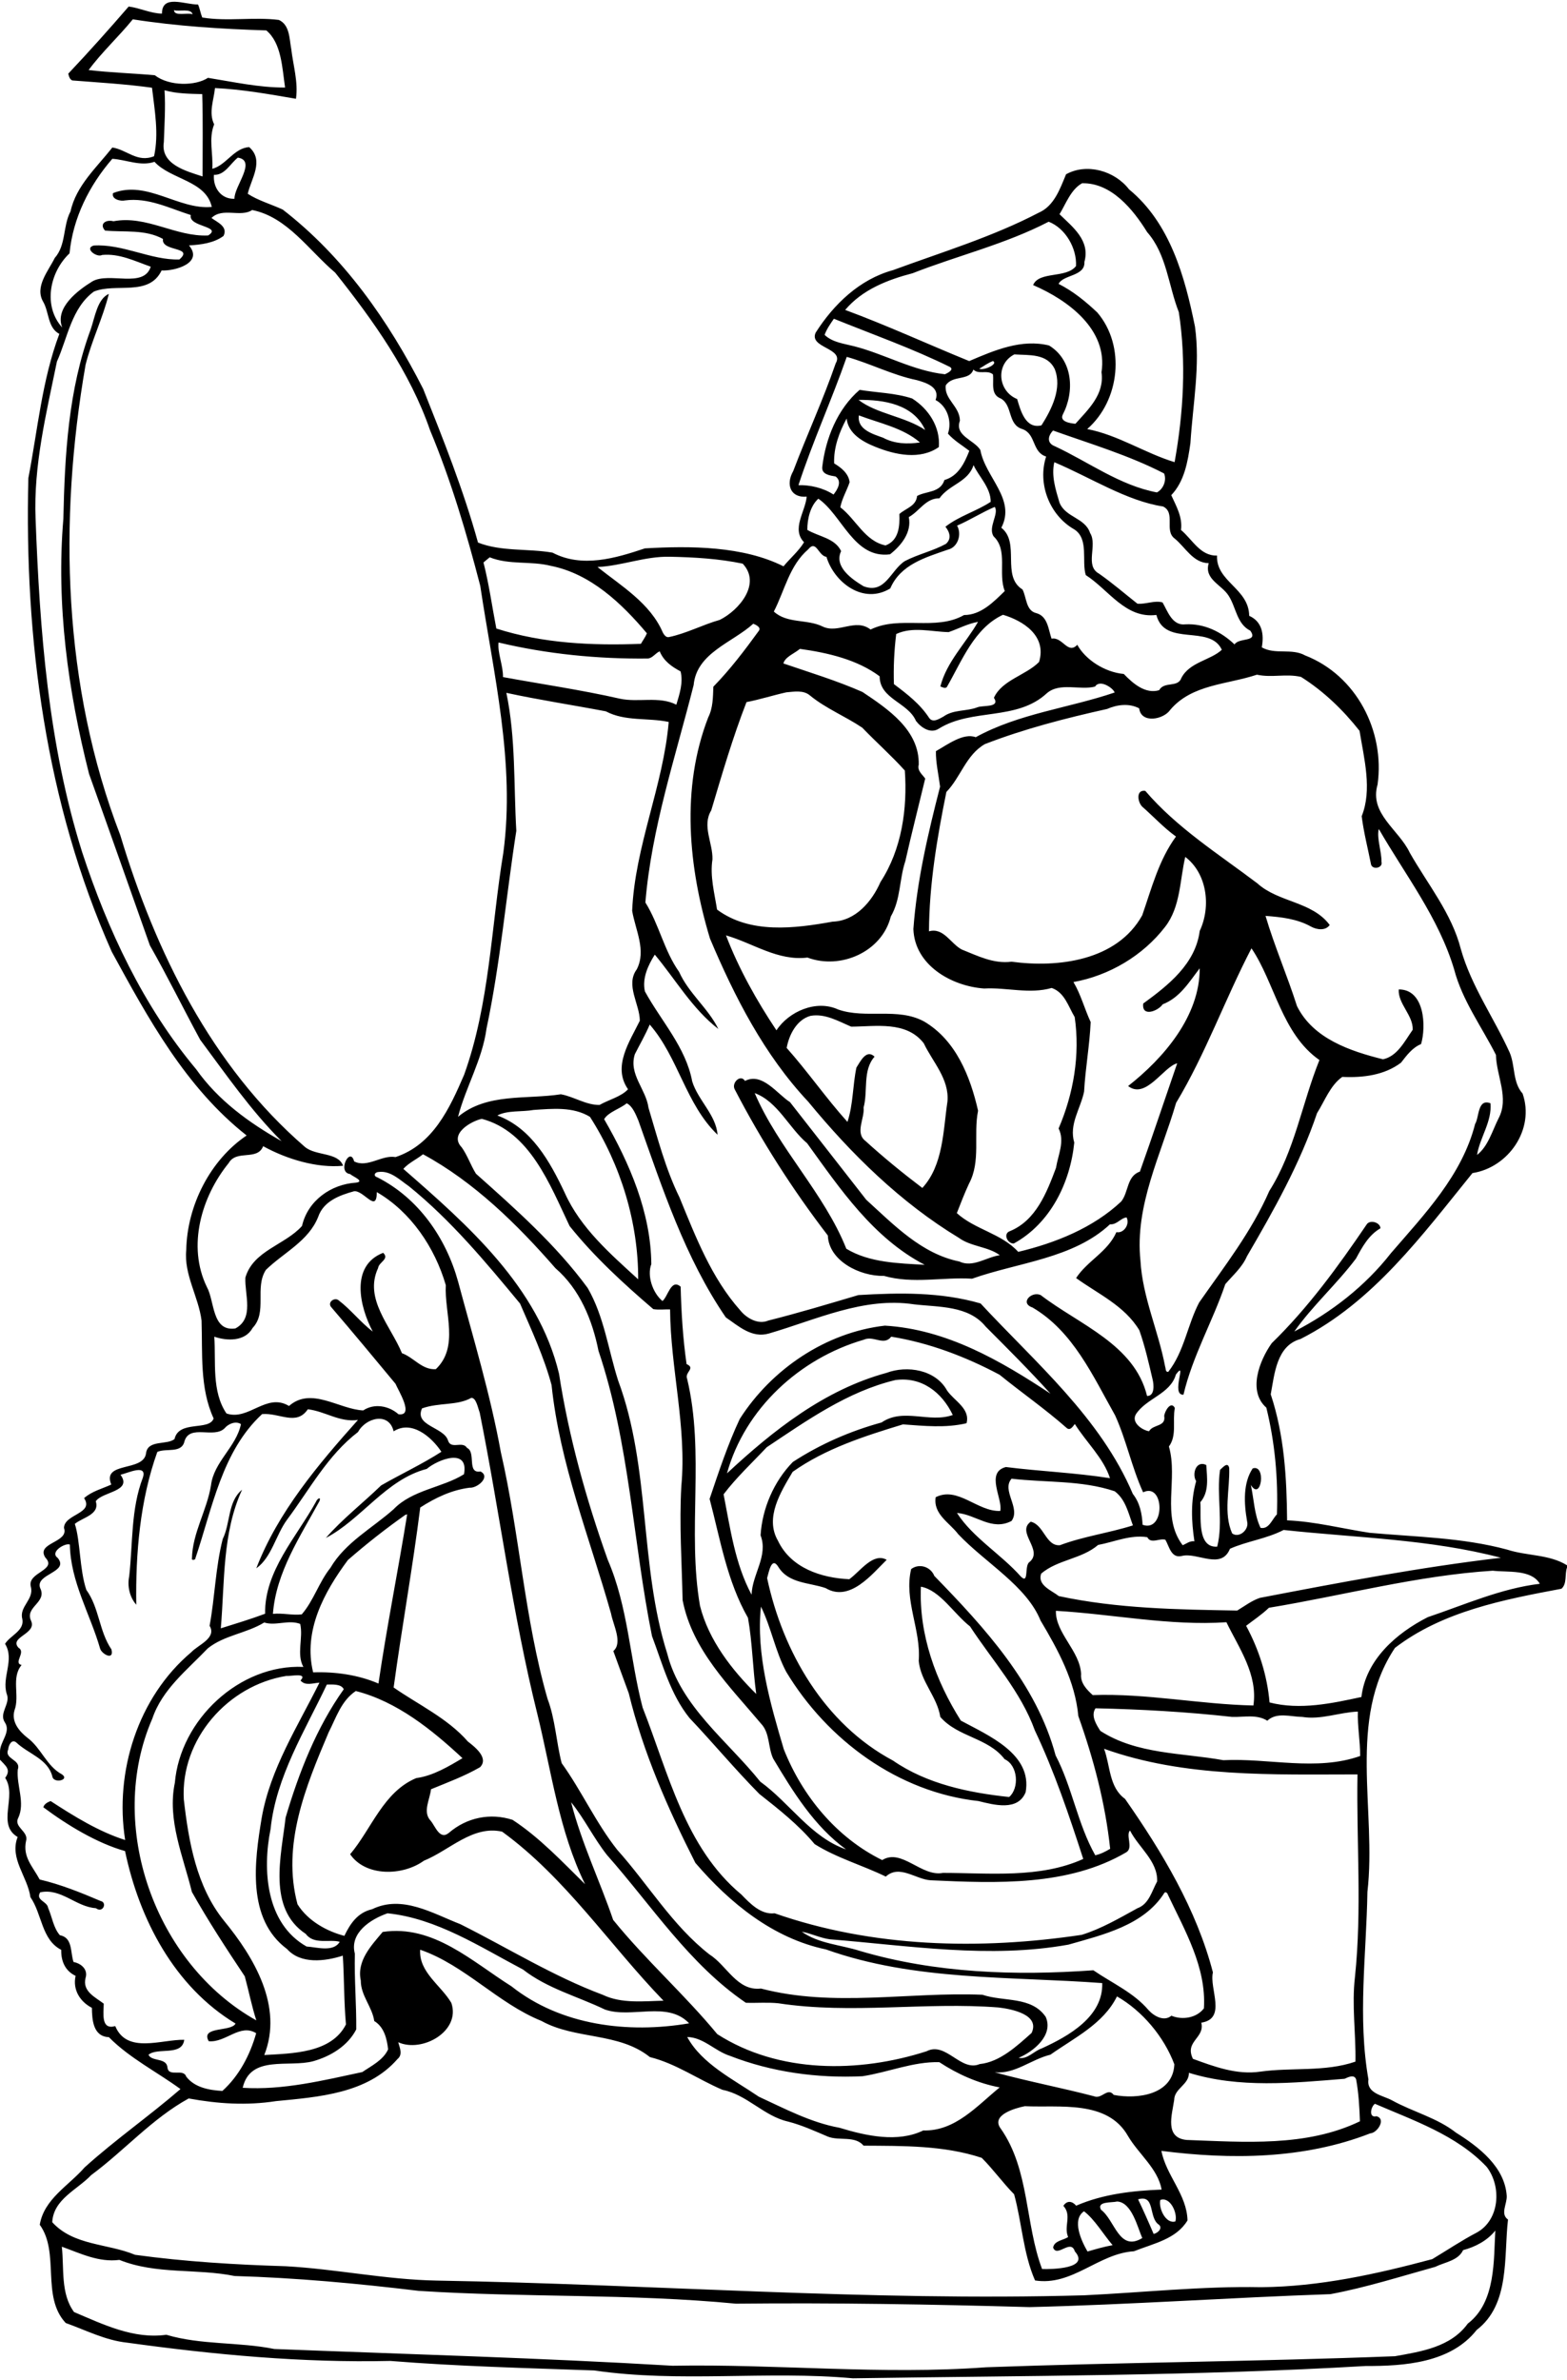 <svg xmlns="http://www.w3.org/2000/svg" height="2500" width="1235pt" viewBox="0 0 1235 1875"><path d="M127.65 10.73c-.05-15.44 17.85-7.09 28.44-7.17 1.46 3.31 1.93 6.94 3.32 10.27 19.96 3.21 40.4-.59 60.39 1.88 8.61 3.95 8.19 14.76 9.72 22.7 1.5 13.09 5.64 26.17 3.74 39.43-21.13-3.63-42.39-7.45-63.82-8.45-.96 9.52-5.16 19.41-.66 28.6-4.53 11.29-.66 23.3-1.46 35.03 10.99-2.87 17.07-16.43 29.08-17.1 12.05 10.61 1.53 24.97-1.14 36.75 7.95 5.25 18.52 8.27 27.58 12.46 47.96 37.07 83.45 87.68 110.69 141.32 15.84 39.83 31.76 79.64 43.2 121.04 18.41 7.27 39.14 4.54 58.74 7.95 23.27 12.22 49.49 4.45 72.77-3.36 36.19-2.1 77.54-1.81 109.27 14.14 5.21-6.35 11.99-12.02 16.18-18.98-10.12-10.39 1.1-24.22 2.08-35.93-12.7 1.13-16.71-9.47-10.62-20.11 10.8-28.48 23.63-56.31 33.47-84.86 7.12-12.18-21.25-12.08-15.78-24.23 14.29-22.46 34.73-42.1 60.99-49.27 38.55-14.19 78.22-26.15 114.76-45.21 12.32-5.34 16.88-19.03 21.6-30.3 16.24-9.05 38.3-2.84 49.63 11.86 32.3 26.53 44.01 68.76 51.97 108.14 4.28 30.63-1.69 61.23-3.59 91.83-2.04 14.43-4.68 30.09-15.1 40.99 3.96 8.76 8.99 17.21 7.68 27.43 8.9 7.36 15.18 20.61 28.38 20.15-.85 20.66 25.1 25.84 25.37 47.48 10.15 4.55 11.81 14.34 9.93 24.85 10.44 6.01 23.54.44 34.14 6.36 40.3 15.71 63 59.48 57.1 101.74-6.7 23 16.7 35.33 25.4 53.74 14.1 24.84 33 47.67 40.2 75.79 8.2 29.24 26.1 54.18 38.5 81.56 4.5 10.53 2.2 23.37 10.2 32.37 9.8 28.06-11.1 58.28-39.5 62.66C1121 973.04 1082.2 1026 1025 1055c-19 5.3-20.5 27.7-23.5 43.6 10.7 32.2 12.6 65.6 12.9 99.3 21.9.9 43.3 6.5 65 9.8 36.3 3.3 73.2 3.7 108.6 13.3 15.3 5 33.1 3.6 47 12.3v1.8c-1.9 5.2.2 12.8-4.4 16.7-45.4 8.5-93.7 17.8-131.2 46.6-37.8 56.6-14.3 127.9-21.7 192.3-.8 49.2-7.8 98.8.8 147.7-1.6 11.2 11.3 12.5 18.6 16.5 16.5 9.1 35.5 13.7 50.5 25.5 17.9 11.2 38.4 26.9 39.9 49.8.3 6.4-5.3 14.2 1 18.6-3.4 29.5 1.7 66.8-24.7 87-20.4 26-57 28.5-87.6 28.4-134.52 7.9-269.37 7.6-404.03 9.7-67.77-6.2-136.36 3.7-203.86-6.2-53.59-1.9-107.26-3.2-160.73-7.5-69.37 1.6-138.69-4.9-207.42-14.4-17.05-1.8-32.46-9.8-48.38-15.5-19.5-20.9-4.46-55.3-20.45-77.4 3.43-20.4 22.76-30.7 35.37-45.2 24.14-21.8 51-40.5 75.53-61.7-18.1-13.3-40.34-24.5-56.41-40.9-12.44-.5-13.26-13.6-13.4-23.1-9.41-4.9-15.28-14.3-12.84-25.2-8.2-3.9-11.53-11.5-11.32-20.5-15.64-8-15.06-28.3-24.29-41.5-2.21-16.2-16.69-30.4-10.07-47.4-16.88-10-.21-32-9.82-46.6 4.92-6.6.29-9.5-4.08-14.3v-6.2c-.16-8 8.94-15.6 3.83-23.2-4.9-7.4 4.66-14.7 1.49-22.4-4.17-13.1 6.42-27-1.34-39.5 4.02-6.6 15.38-10.3 13.62-19.5-2.73-9.9 9.43-15.4 6.69-25.5-3.05-11.5 21.21-12.8 11.42-23-7.58-11.9 18.83-11.6 14.72-23.3.08-11 23.95-11.2 15.84-23.5 6.04-5.4 14.2-7.4 21.43-10.7-7.59-18.5 25.44-9.7 27.39-24.6 1.31-11 16.7-6.3 22.46-11.3 3.45-15.1 27.37-6.1 30.82-16.2-11.06-23.9-8.66-51.3-9.52-77.1-2.37-18.8-13.99-36.2-12.06-55.61.64-35.08 18.94-70.96 47.59-90.24-48.02-37.81-77.47-91.97-106.29-144.73C36.1 633.17 19.14 503.69 22.35 376.68c7.35-38 10.74-77.19 24.42-113.6-9.24-4.82-8.02-17.14-12.68-25.2-7.04-11.91 4.08-24.42 9.06-34.63 9.09-10.27 6.26-25.05 12.45-36.72 4.35-20.18 20.67-34.7 32.94-50.3 11.44 1.68 19.6 12.2 32.88 6.86 3.89-17.7.45-36.26-1.63-53.98-20.82-2.88-41.84-4.08-62.78-5.72-2.08-.8-2.74-3.38-3.2-5.37 16.28-17.22 32.11-34.94 47.6-52.87 8.91 1.11 17.18 5.42 26.24 5.58m9.47-2.71c.15 5.19 11.18 1.64 14.71 3.26-1.34-4.93-10.45-2.01-14.71-3.26m-32.46 7.21C93.53 28.94 80.35 40.96 69.85 55.19c17.26 2.05 34.79 2.54 52.14 4.1 11.6 8.92 32.42 8.38 41.9 2.04 20.11 3.23 40.33 7.74 60.79 7.64-2.32-15.57-2.78-34.97-14.79-45.01-35.23-1.1-70.45-3.29-105.23-8.73m25.03 55.9c.84 13.6-.11 27.19-.56 40.78-2.79 17.72 17.73 22.91 30.52 27.12-.02-21.61.38-43.32-.27-64.87-9.96-.28-20.03-.29-29.69-3.03m57.78 53.07c-5.94 4.61-10.32 13.97-18.85 13.54-.9 10.14 5.67 19.3 16.17 18.88-.39-9.65 17.82-30.05 2.68-32.42m-98.96.93c-18.19 20.95-31.06 46.71-33.71 74.48-15.8 14.92-21.02 41.61-5.77 58.45-6.08-15.5 12.26-29.23 23.7-36.32 13.28-7.72 40.54 5.76 46.07-11.6-12.41-4.36-24.77-10.59-38.33-9.25-4.07 2.34-14.32-5.14-6.69-7.41 22.87-1.5 45.46 11.7 67.59 10.96 12.01-10.37-14.51-5.87-12.93-16.18-14.01-7.71-30.37-5.14-45.66-6.58-4.81-5.33.77-8.91 6.65-7.34 26.03-4.96 49.08 12.45 74.65 11.18 11.57-7.42-15.95-6.59-13.7-16.08-16.93-5.37-33.56-13.98-51.9-11.51-3.33.81-10.87-.89-9.39-5.77 26.72-10.52 51.79 13.42 77.82 10.88-4.64-20.84-32.47-21.58-45.14-35.54-11.11 3.79-22.16-1.69-33.26-2.37m764.3 19.26c-8.85 4.91-12.75 16.18-17.77 24.4 10.51 10.19 24.32 20.73 19.61 37.58.7 11.46-16.83 9.95-20.34 17.31 11.36 5.72 21.28 13.82 30.5 22.52 22.44 26.27 17.88 69.35-7.95 91.86 24.44 4.69 45.47 18.98 68.88 26.08 6.98-38.84 9.35-79.01 3.32-118.2-8.27-21.02-9.48-45.48-24.95-63.05-11.04-17.89-28.29-39.04-51.3-38.5m-654.08 21.09c-9.14 6.09-23.33-2.34-32.06 6.28 4.47 3.31 13.21 6.76 9.49 14.16-7.79 5.72-17.81 6.85-27.22 7.46 11.55 13.72-10.87 20.29-21.57 19.71-9.99 20.85-36.17 9.6-53.4 16.65-17.63 12.98-20.61 36.26-29.11 55.14-8.37 40.79-18.54 81.96-16.82 123.91 3.3 88.43 10.02 177.67 36.67 262.54 20.15 61.37 48.13 121.31 89.86 171.1 17.32 24.53 41.54 42.1 67.34 56.69-24.2-24.17-43.76-52.53-64.14-79.89-13.39-24.7-25.76-49.94-39.65-74.37-15.94-45.02-31.82-90.12-47.93-135.08-16.62-65.49-25.94-133.45-20.26-200.95 1.11-50.3 3.92-101.79 21.57-149.33 3.34-9.76 5.25-23.96 14.27-27.93-4.62 18.78-13.6 36.85-18.34 55.9-21.41 123.14-17.87 253.24 27.4 370.68 27.61 91.75 71.89 181.95 145.48 245.53 8.69 7.27 26.22 3.99 30.09 14.85-20.44 1.95-44.11-5.04-63-15.43-4.61 11.79-20.96 2.44-27.14 13.26-21.52 26.49-32.87 65.48-17.23 97.64 6.23 11.1 3.8 35.4 22.48 32.7 15.05-8 7.18-26.8 7.88-40.1 6.24-21.37 31.29-25.62 44.64-40.67 4.47-19.77 22.69-32.89 42.65-34.11 7.27-1.04-3.01-5-4.71-6.76-10.6-1.29-.04-22.29 3.13-9.98 10.5 5.38 21.77-5.31 32.66-3.41 29.5-9.82 42.64-38.38 54.04-64.87 20.19-56.19 21.26-116.57 30.91-175.05 9.45-70.69-7.78-140.66-18.22-210.21-10.78-41.58-22.97-82.82-39.53-122.51-15.86-45.94-44.73-86.4-74.79-124.21-20.72-17.48-37.76-43.88-65.44-49.34m627.75 9.21c-34.03 17.68-71.6 26.64-107.21 40.59-19.74 5.14-39.67 12.92-53.17 28.92 32.86 12.11 65.33 27.1 97.77 40.3 19.88-8.51 41.21-17.65 62.93-12.28 18.82 11.5 20.29 36.31 10.76 54.53-2.58 5.59 6.14 6.82 10.02 7.14 10.42-11.61 22.98-23.27 20.54-40.58 5.28-33.61-26.39-56.86-53.9-68.69 4.66-11.18 26.18-5.05 33.81-14.99.75-13.97-8.31-29.82-21.55-34.94m-169.27 76.45c-2.77 4.01-5.66 8.11-7.32 12.72 6.26 5.96 15.27 6.88 23.28 8.96 24.22 6.21 46.48 19.35 71.6 22.06 1.99-.93 7.25-3.43 4.03-5.68-29.66-14.64-61.04-25.71-91.59-38.06m142.22 28.1c-14.92 7.65-13.14 28.87 2.23 35.19 2.62 8.96 6.61 23.88 19.17 20.7 8.1-12.78 16.37-29.34 10.45-44.3-6.05-12.49-20.25-10.81-31.85-11.59m-132.07 1.94c-11.72 33.6-26.93 66.93-38.07 101.09 8.97-.23 19.24 1.96 27.64 7.39 3.13-3.96 6.99-10.38 1.61-14.24-4.28-.73-11.1-1.56-10.5-7.45 2.62-22.51 11.95-45.71 29.45-60.79 13.8 2.27 28.01 2.39 41.41 6.8 12.93 8.16 22.32 22.44 21.02 38.28-14.81 10.34-34.32 6.15-50-.18-10.11-4.04-21.39-10.44-22.65-22.3-5.89 10.75-10.34 22.98-9.85 35.32 5.61 3.4 11.29 7.86 12.21 14.8-2.23 6.65-6.02 12.89-7.35 19.78 12.4 9.56 19.3 26.69 35.66 30.07 10.51-3.93 11.26-15.22 10.87-24.72 5-4.57 13.19-6.11 13.98-14.25 7.18-4 18.3-2.32 21.55-12.57 10.85-3.12 15.79-13.23 19.61-23.01-5.72-4.38-12.05-8.08-16.85-13.54 3.31-9.53-.41-21.61-9.75-26.47 3.75-10.12-7.34-13.62-14.87-15.71-19.01-3.91-36.68-13.14-55.12-18.3m115.19 3.3c-3.88 1.46-7.24 4.01-10.8 6.06 3.92 1.64 15.33-3.94 10.8-6.06m-15.39 6.68c-3.09 9.24-16.36 4.03-21.79 12.5-1.32 11.03 11.04 16.32 11.16 27.82-4.3 12 10.97 14.92 16.11 23.05 3.83 21.5 28.29 38.77 16.53 61.28 15.15 11.87-.3 38.07 16.69 48.65 3.34 6.38 2.53 16.75 11.03 18.68 8.92 2.5 9.32 12.8 11.88 20.09 8.64-1.74 12.81 12.85 20.27 4.8 6.32 11.57 21.36 21.58 36.67 23.01 7.22 7.51 17.02 16.01 27.84 12.78 4.09-7.31 14.83-1.68 17.59-9.75 6.46-12.44 23.06-13.88 31.82-22.1-9.47-20.42-45.01-1.95-51.58-27.45-24.37 3.08-37.49-19.74-55.65-31.42-3.39-10.92 2.64-28.37-8.98-35.94-19.71-11.18-29.22-36.14-22.25-57.44-11.28-3.49-7.84-17.72-18.67-21.62-11.87-3.51-7.54-18.64-16.94-24.03-8.51-3.25-5.45-12.15-6.31-19.1-4.51-3.78-11.49.41-15.42-3.81m-90.5 23.93c14.17 11.01 36.66 13.04 52.49 23.69-9.25-20.36-32.58-23.93-52.49-23.69m.24 12.2c-1.52 11.1 10.85 14.63 19.07 17.59 8.89 4.83 19.29 5.21 29.09 3.73-13.44-11.58-31.86-15.11-48.16-21.32m153.05 11.93c-4.4 4.62-4.76 10.05 1.44 12.39 26.61 12.41 50.99 30.8 80.39 36.37 4.93-2.44 7.97-9.5 5.66-14.95-27.77-14.34-58.07-23.3-87.49-33.81m.99 24.96c-2.49 10.68 1.06 21.6 4.06 31.77 4.69 11.88 20.15 11.85 24.14 24 6.1 9.63-4.51 25.81 7.09 32.06 10.48 7.35 20.2 15.74 30.21 23.65 6.54.61 13.57-2.84 19.81-.99 4.05 7.01 7.65 18.54 18.02 17.25 14.76-.76 28.25 5.8 38.7 15.84 3.49-5.67 18.92-1.54 12.48-10.81-10.69-5.32-11.19-18.27-17.01-27.39-5.52-8.95-19.61-13.02-15.8-25.83-12.32-.14-18.36-12.5-26.85-19.41-8.44-6.23 1.04-20.21-9.11-25.25-28.73-4.35-57.33-22.92-85.74-34.89m-63.64 2.28c-4.37 13.58-19.11 15.14-26.88 26.15-10.9-.09-15.6 10.09-24.17 14.83 2.49 12.03-6.1 22.52-14.79 29.31-28.45 3.69-37.71-30.91-56.49-43.81-6.28 5.59-8.76 15.9-8.68 24.56 8.86 5.32 21.76 6.44 26.62 16.73-5.86 12.36 8.68 22.26 17.65 27.67 17.09 6.53 21.36-12.62 32.57-19.81 10.39-5.41 22.13-7.93 32.37-13.56 4.59-3.94 3.08-9.28-.38-13.51 10.73-8.42 24.3-12.11 35.67-19.61.19-11.13-9.8-20.5-13.49-28.95m16.69 32.94c-10.19 4.34-19.53 10.37-29.68 14.76 3.89 6.78.66 17.11-7.3 18.93-17.63 6.15-37.23 11.63-45.36 30.53-21.05 12.92-44.03-4.39-50.3-24.86-6.45-.79-7.95-13.87-14.38-5.91-14.78 12.67-18.54 32.42-27.08 49 10.52 9.69 26.26 5.75 38.52 11.83 12.28 5.83 25.87-6.88 37.71 2.34 23.21-11.36 51.21 1.4 73.69-11.42 13.43.02 23.47-10.56 32.08-18.9-5.52-14.03 2.77-32.07-8.74-43.04-4.82-7.01 4.48-18.03.84-23.26m-256.1 39.26c-19.71-.42-37.53 7.15-56.96 8.11 18.48 14.77 41.65 28.52 51.51 51.71.96 1.66 2.37 3.84 4.61 3.51 13.94-2.84 26.6-9.74 40.23-13.58 15.19-7.53 32.95-28.51 18.07-44.3-18.88-3.94-38.23-5.06-57.46-5.45m-141.93.44c-1.23 1.02-3.68 3.05-4.91 4.06 4.39 17.14 6.76 34.71 10.13 52.07 36.78 11.8 75.74 13.49 113.95 12.05 1.55-2.77 3.54-5.35 4.71-8.29-19.65-23.4-44.36-46.97-75.71-53.15-15.87-4.01-32.78-.56-48.17-6.74m404.52 45.29c-22.64 10.5-32.41 36.44-44.28 57-1.39 1.34-3.56.01-5.07-.52 4.93-19.44 20.1-34.12 29.68-50.91-8.1 1.44-15.45 5.41-23.16 8.09-13.74-.29-28.22-4.57-41.31 1.49-1.63 13.02-2.25 26.58-1.81 39.49 10.27 7.7 20.64 15.65 27.79 26.67 2.96 4.1 7.96.64 11.25-1.11 7.94-5.7 18.02-3.94 26.75-7.3 4.31-1.8 18.26.55 13.02-7.5 6.4-14.09 25.4-17.77 35.59-28.24 6.28-20.66-12.69-32.49-28.45-37.16m-196.84 7.08c-16.57 15-44.59 22.92-46.95 48.27-14.31 56.66-33.23 112.84-38.04 171.33 10.78 17.22 14.7 37.94 26.58 54.69 7.56 16.89 23.04 28.76 30.92 44.97-20.48-15.77-34.16-39.6-50.08-58.56-5.18 8.13-10.16 18.72-7.79 28.96 12.77 23.35 32.22 43.95 37.27 70.91 4.54 14.82 18.78 26.36 19.98 42.03-25.19-24.18-30.75-60.73-53.46-86.81-3.39 8.06-7.81 15.61-11.74 23.4-4.98 15.89 8.83 27.42 10.78 42.18 7.17 23.84 13.4 48.14 24.43 70.62 12.81 31.21 25.15 63.44 47.93 89.04 4.92 6.1 14.04 11.4 22 8 23.88-6 47.46-13.1 71.05-20.1 32.42-1.9 64.82-2.5 96.3 6.6 43.41 46.8 94.53 90 120.02 150.1 5.56 7 7.22 15.6 7.68 24.3 17.97 6.4 17.39-33.8.41-25.6-8.97-19.6-13.17-41.1-22.06-60.6-17.55-31.1-33.09-66.2-65.1-85-10.36-3.5-.79-13.1 6.44-9.8 30.13 23.2 73.95 38.8 83.83 79.5 6.22.1 5.38-9.1 4.33-13.2-3.02-12.9-5.98-26-10.43-38.6-11.61-19.3-32.38-28.5-49.83-41.1 8.86-13.61 24.91-20.61 31.76-36.17 5.74 1.19 10.83-6.14 8.02-11.63-4.7.54-7.72 5.95-13.06 5.43-28.98 27.07-72.45 30.01-108.69 42.87-23.31-1.4-46.43 4.3-69.41-2.2-19.37.4-43.52-12.06-44.27-31.82-27.72-36.12-52.37-74.62-73.3-114.99-3.01-5.09 4.49-12.55 7.99-6.81 13.67-7.03 25.31 10.25 35.47 16.7 20.09 25.59 40.04 51.3 60.09 76.91 21.67 19.7 43.56 42.62 73.36 48.66 10.7 5.11 21.36-3.51 31.92-4.96-9.1-6.81-22.75-6.69-32.3-13.69-45.9-27.77-84.75-66.01-118.71-107.28-34.61-36.84-57.9-82.35-77.42-128.53-16.99-56.23-23.02-118.35-1.38-174.26 3.8-7.52 3.72-15.98 4.04-24.18 13.21-13.53 24.68-28.63 35.79-43.95 2.15-2.72-2.17-4.86-4.37-5.63m-200.71 14.76c-.96 7.92 3.66 18.25 3.5 27.25 28.94 5.33 61.91 10.14 92.13 17.03 14.55 3.16 31.05-2.21 44.49 4.74 2.53-8.4 5.55-17.46 3.34-26.24-7.03-3.76-13.32-8.17-16.45-15.82-3.38 1.41-5.45 5.23-9.31 5.68-39.48.44-79.52-3.54-117.7-12.64m237.49 5.03c-3.97 3.47-11.7 6.25-13 11.48 20.88 7.14 42.13 13.58 62.33 22.48 20.09 13.44 45.01 30.1 44.33 57.35-1.29 4.73 2.78 7.57 5.11 10.87-5.2 21.69-10.77 43.31-15.67 65.08-4.83 14.45-3.57 30.09-11.45 43.61-6.88 27.82-39.59 42.15-65.68 32.34-23.31 2.91-42.91-11.35-64.21-17.48 10.08 26.38 24.41 51.81 39.77 74.81 9.69-14.83 31.31-24.38 48.64-16.4 21.79 7.64 46.73-1.9 67.64 9.39 25.16 14.76 36.48 43.34 42.62 70.35-3.84 19.05 2.41 39.78-7.19 57.57-3.5 7.57-6.51 15.35-9.55 23.11 14.32 13.04 35.12 15.96 48.4 30.54 29.06-6.95 58.92-18.76 81.18-39.71 5.92-7.45 4.25-19.92 14.7-23.53 10.08-28.34 19.58-56.92 29.41-85.34-10.93 2.76-24.71 28.75-38.69 17.92 27.81-21.82 56.53-54.92 56.42-92.74-8.43 10.89-15.51 23.05-29.19 28.36-3.44 5.18-16.68 10.5-15.33-.62 19.81-14.42 41.17-31.26 44.53-57.19 9.18-19.56 5.61-45.48-11.4-58.34-4.33 18.47-3.71 39.47-15.88 55.11-17.52 22.77-44.14 38.43-72.23 43.49 5.88 9.89 8.73 21.15 13.57 31.53-.82 18.33-4.18 36.47-5.19 54.79-2.77 13.49-12.04 25.69-7.74 40.17-3.2 31.73-18.84 63.7-47.68 79.52-4.98.22-8.74-7.8-2.97-9.77 20.52-8.45 29-30.49 36.25-49.81 1.64-10.34 7.12-20.83 2.06-31.07 11.83-27.52 17-58.14 12.68-87.76-5.02-8.33-7.9-19.43-18.13-22.94-17.56 5.05-35.47-.56-53.28.43-25.64-1.83-54.74-18.31-55.73-46.88 2.76-37.93 11.58-75.37 21.04-112.18-1.14-9.17-3.46-19.01-3.28-27.95 9.44-5.35 21.66-14.59 31.39-11 34.02-18.7 73.16-22.88 109.47-35.22-1.04-3.41-11.69-10.72-15.4-4.68-11.8 3.16-27.78-3.61-38.03 5.26-23.76 22.03-58.91 11.59-85.04 27.85-6.53 4.35-14.05-.7-18.11-6.04-6.31-14.68-28.62-17.18-28.63-35.15-17.66-13.19-40.88-18.56-62.86-21.61m360.2 20.34c-23.52 7.86-51.11 7.45-68.27 27.64-5.2 7.75-23.03 11.16-24.51-1.13-7.96-4.18-17.32-2.97-25.32.5-32.59 7.26-65.05 15.58-96.21 27.64-14.86 8.39-19.11 26.11-30.43 37.75-7.34 36.17-13.5 72.75-13.72 109.8 11.52-3.24 17.08 9.7 25.78 14.3 12.66 5.06 25.1 11.48 39.31 9.63 36.75 4.96 83.09-.75 102.99-36.56 7.41-21.33 13.04-43.52 26.6-62.05-9.62-6.9-17.66-15.69-26.53-23.47-3.73-3.52-5.22-13.65 2.33-12.52 24.9 29.15 57.93 49.87 88.34 72.88 16.62 15.11 43.12 14.11 57.02 32.81-3.4 4.78-10.3 3.72-14.8 1.22-10.9-6.1-23.6-7.5-35.79-8.4 7.09 23.99 17.19 47.2 24.79 71.06 12.7 25.66 41.9 35.48 67.8 41.93 11.4-2.4 17.2-14.51 23.4-23.24.5-11.42-11.7-20.43-11-31.81 20.5-.14 21.7 29.2 17.6 43.06-7 2.9-11.3 8.88-15.8 14.64-13.1 9.94-30.2 11.99-46.3 11.21-9.5 6.71-13.8 18.92-19.9 28.59-13.4 39.75-34.1 76.54-55.21 112.72-3.77 8.72-11 14.9-17.08 22-9.76 28.9-25.83 56.6-32.97 87.1-10.4.6 3.39-28.4-5.96-15.9-4.4 15.5-23.51 18.7-31.59 31.4-3.69 6.5 4.97 12.4 10.41 13.3 3.24-5.7 13.48-3.3 11.96-12.1.44-3.9 5.36-12.2 8.38-6.2-2 10.1 1.79 21.6-4.67 30.3 7.42 25.7-6.34 55.2 10.84 77.8 2.8-1.1 5.65-3.6 9.26-3.1-2.4-15.9-3.07-31.8 1.38-47.4-3.49-5.4-.22-16.7 7.97-12.7.62 10.2 2.4 21.1-4.69 29.3.85 10.2-3.04 36.2 13.31 35 4.91-19.5-.73-40.8 2.25-60.5 2.17-1.9 6.04-6.7 7.2-1.5.58 16.9-4.75 35.6 2.33 51.6 5.45 4 13.52-2.9 11.79-9.4-2.62-14.8-3.15-30.5 4.37-41.8 10.83-3.7 6.87 26.4-1.45 13 2.49 11.2 2.64 23.3 7.66 33.8 6.71 1.4 9.11-6.9 12.91-10.6 1-28.2-1.6-56.8-8.35-84.1-14.8-13-5.5-37 4.25-50.8 28.7-27.9 52.3-60.4 74.7-93.36 2.4-4.24 10.8-1.95 11 2.84-9.3 5.3-14.4 14.82-19.3 23.85-15.1 20.07-34.1 36.97-48.6 57.47 29.3-15.1 55.9-35.8 76.2-61.78 26.5-30.71 56-61.33 66.3-101.74 3.3-5.24 1.8-20.25 12.1-16.3 1.3 14.4-8.3 26.82-10.6 40.69 8.7-6.6 12.1-19.17 17-28.87 8.5-16.02-1.7-33.26-2.1-49.98-11.2-22.15-26.5-42.8-32.9-67.21-12.1-40.67-38.5-74.47-59.4-110.74-1.9 6.84 2.3 17.86 2.1 25.92 1.3 4.72-6.8 6.53-8.2 2.16-2.5-12.71-5.8-25.28-7.4-38.16 8.4-20.84 1.9-45.28-1.7-67.27-12.9-16.41-28.3-31.24-46.1-42.46-11.9-2.78-22.7.82-34.78-1.76m-370.91 13.9c-10.5 2.32-20.78 5.67-31.36 7.7-10.85 27.88-19.25 56.65-27.79 85.31-7.46 12.23 1.34 25.62.96 38.64-2.05 13.24 1.58 26.49 3.63 39.52 26.01 19.32 60.94 14.95 91.08 9.51 18.09-.57 30.96-15.83 37.72-31.22 16.82-25.84 21.29-57.8 19.19-87.85-10.59-11.74-22.55-22.31-33.53-33.74-13.42-9.03-28.79-15.14-41.37-25.5-5.12-4.3-12.46-2.87-18.53-2.37m-220.62.4c7.47 35.73 5.74 72.53 7.85 108.75-8.11 51.87-12.62 104.45-23.5 155.82-3.31 24.48-16.3 45.89-22.44 69.5 22.68-19.04 53.83-13.54 81.06-17.77 10.27 1.86 19.82 8.54 30.47 8.41 7.22-4.13 17.28-6.58 22.45-12.38-12.48-17.84 1.29-37.57 9.3-53.98-.06-13.11-11.53-28.17-2.4-40.5 7.69-15.03-1.1-30.95-3.64-46.1 2.16-50.84 24.54-98.49 28.8-148.8-16.38-3.52-34.2-.24-49.52-8.37-26.25-5-52.46-8.95-78.43-14.58m587.25 201.3c-20.82 39.95-36.06 82.97-59.41 121.77-11.83 40.65-32.68 80.82-28.09 124.31 1.62 28.82 14.13 55.32 19.44 83.42.63 1.5.06 4.5 2.47 4.2 12.63-16 15.1-37.1 24.39-54.7 19.81-28.35 41.36-55.9 55.26-87.81 20-31.49 25.7-68.97 39.5-103.16-29.7-20.69-35.3-61.18-53.56-88.03m-347.56 53.21c-10.91 3.02-16.92 14.99-18.77 25.27 16.67 18.71 31.18 39.75 47.91 58.29 4.57-13.79 4.08-28.71 7.06-42.81 3.22-5 7.84-14.77 14.31-8.6-9.62 10.85-5.06 26.95-8.67 40.15.99 8.34-6.92 19.83 1.44 26.23 14.33 13.04 29.51 25.43 44.88 37.07 16.58-18.04 16.38-45.23 19.81-68.26 1.44-17.69-11.62-30.89-18.7-45.74-13.74-17.76-37.89-13.18-57.19-13.08-10.13-4.3-20.63-10.56-32.08-8.52m-43.96 60.86c18.69 43.65 54.83 78.89 72.2 122.63 18.24 11.08 41.36 11.47 61.79 12.68-40.69-21.24-66.54-59.62-92.64-95.74-14.41-12.16-23.09-32.78-41.35-39.57m-100.91 8.06c-5.33 4.39-14.47 6.85-17.75 12.49 20.11 34.82 36.8 73.51 37.18 114.19-3.51 9.09 1 22.69 8.79 29.09 4.42-3.6 6.72-17.9 14.32-11.3.52 20.1 1.78 41 4.68 61 7.46 3.3-1.74 6.4.43 11.6 14.07 58.6-.06 119.7 10.13 178.8 6.8 27.2 25.42 50.9 44.34 69.5-2.77-19.9-3.02-40.4-6.52-60-16.59-29-21.89-62.1-30.24-93.7 7.13-21.1 14.24-42.7 23.77-63 25.11-39.3 67.94-68.2 114.4-73.5 48.52 2.9 90.99 27.5 130.48 53.6-16.37-18.2-33.8-35.5-51.11-52.9-13.57-16.7-37.11-15.2-56.51-17.5-39.66-6-77.13 12.2-114.32 23-13.4 3.9-23.87-5.8-33.93-12.7-32.19-47.05-49.99-101.85-68.92-155.12-2.03-4.81-4.72-11.61-9.22-13.55m-73.34 5.22c-9.08 1.66-20.62.12-28.59 4.36 26.92 9.97 41.5 36.33 53.14 60.99 12.46 27.75 35.87 48 57.86 68.1.17-44.68-13.7-90.11-38-128.02-13.43-8.13-29.45-6.41-44.41-5.43m-40.82 7.01c-8.13 1.67-26.17 11.81-15.83 22.47 4.58 6.44 7.03 14.06 11.2 20.76 31.24 27.83 63.17 56.1 88.04 90.01 13 22.5 16.22 48.6 24.04 73 25.72 69.2 16.62 145.6 38.71 215.2 10.67 41.7 47.52 68.6 73.29 100.8 23.29 16.8 39.73 43.7 67.65 53.4-25.16-18.3-41.75-45.3-57.49-71.6-4.13-8.8-2.47-20.1-9.54-27.5-24.83-29.6-54.22-58-61.82-97.3-.62-30-2.72-59.8-1.01-89.8 4.37-46.7-8.53-92.6-8.87-139.3-4.41-.1-8.89.5-13.22-.2-23.25-19.9-46.61-41.3-65.97-65.48-15.57-32.77-31.32-74.41-69.18-84.46m-46.34 27.91c-5.01 3.98-11.23 6.73-15.51 11.52 50.74 44.26 106.41 93.01 122.7 161.41 7.73 50 21.43 99 38.4 146.6 16.07 37.1 17.36 77.8 27.48 116.4 20.28 51.5 33.38 110.4 77.8 147.3 6.87 7.1 15.45 16.1 26.23 14.8 77.25 27 161.56 29 241.99 17 15.55-4.8 29.79-13.2 44.03-21 9.1-3.3 11.31-13.6 15.47-21.1.57-16.1-14.7-26.8-21.38-40.1-3.63 3.7 2.89 13.7-3.04 17.2-45.51 26.7-101.92 24.4-154.12 22-11.77-.7-24.57-12.7-35.33-2.9-18.41-9-38.56-14.6-56.08-25.6-12.6-15.1-28.19-27.4-43.56-39.5-19.08-19.3-36.43-40.2-55.09-59.9-15.11-18.8-21.18-42.4-29.53-64.5-15.09-74.8-17.63-152-42.17-224.8-4.87-24.3-14.73-48.5-33.93-65.07-30.09-34.53-64.3-68.09-104.36-89.76m-34.8 13.94c-3.22-.03-4.82 3.12-1.18 4.24 32.4 16.36 54.19 47.82 63.65 82.25 11.97 44.6 25.42 88.9 33.66 134.3 14.81 64.2 18.59 130.9 36.79 194.3 6.15 16.2 6.84 34 11.15 50.7 15.81 22 26.93 47 43.8 68.3 24.46 27.3 43.4 59.6 72.62 82.4 13.86 8.7 21.79 29.1 40.66 26.9 57.32 15 116.4 2.5 174.54 4.9 16.85 5.7 38.57 1 49.86 17.4 6.37 14.4-9.48 27.3-21.33 32.3 6.78 1.5 12.08-5.4 18.16-7.4 21.26-9.7 48.58-25.1 47.72-51.5-72.65-5.4-147.86-1.6-217.7-26.5-41.69-8.7-75.82-36.6-102.95-68.2-21.64-42.7-41.14-86.9-52.48-133.6-4.04-11.1-8.19-22.2-12.18-33.3 7.61-6.5-.16-20.6-1.79-29.5-16.88-59.8-40.38-117.9-46.89-180.1-5.95-22.1-15.76-43.2-24.84-64.2-26.98-32.62-54.45-65.63-87.56-92.42-7.05-4.83-14.43-12.41-23.71-11.27m-19.5 15.19c-11.52 3.18-24.08 7.81-28.33 20.21-7.59 19.15-27.25 28.14-41.23 41.79-9.1 14.2 1.4 33.2-10.43 45.7-5.93 10.8-20.16 10.4-30.21 6.9 1.34 19.8-2.21 43.1 9.59 60.5 17.49 6 31.47-16.7 49.28-5.9 17.58-15.4 39.36 2.6 58.5 3.5 8.68-5.8 20.19-3.7 27.78 3 12.83 1.8-.28-19-2.34-24-16.55-19.9-33.73-40.7-50.93-60.7-2.63-3.8 3-7.6 6.05-5.1 9.75 7.4 17.25 17.3 26.98 24.7-10.43-19.6-17.94-51.97 8.18-62.08 5.22 4.93-3.42 7.26-4 12-11.34 24.38 10.03 45.68 18.8 67.08 9.39 3.4 15.83 13.3 26.7 12.6 18.54-17.6 6.65-44.4 7.87-66.2-8.61-29.61-27.58-57.77-54.39-73.31.01 17.07-10.12-1.47-17.87-.69m423.32 114.6c-5.89 7.6-13.91-1.2-21.67 2.4-50.32 14.6-93.65 54.2-107.8 105.3 36.43-33.9 76.89-65.9 125.76-79.2 16.25-6.1 38.71-2.5 47.7 13.9 5.5 8.1 18.47 14.2 15.35 25.8-16.51 3.9-33.47 2.1-50.1.9-30.18 9.2-60.96 19-86.94 37.4-9.35 15.8-22.17 36.1-11.56 54.3 10.21 21.5 34.13 29.3 56.2 30.3 8.72-6.3 18.74-21.3 29.47-15.3-11.39 11.1-29.05 33.7-48.11 22.3-12.99-4.5-29.17-3.5-37.28-16.7-5.43-8.8-7.55 4.6-8.85 8.8 12.38 58.2 45.27 115 99.22 143.8 26.82 18.5 59.64 25.3 91.52 28.7 8.1-6.9 7.11-24.9-3.54-29.8-13.14-17.1-36.72-17.2-50.71-33.3-2.44-15.9-15.39-27.7-17-44.1 1.95-24.5-11.84-47.8-5.96-72.4 6.23-4.7 15.3-2 18.26 5.4 39.7 40.8 80.57 85.3 95.57 141.4 13.13 25.1 17.29 54 31.26 78.7 4.19-.9 8.08-2.9 11.75-5.1-3.83-35.9-13.03-70.7-25.1-104.6-2.52-27.5-15.99-52.1-29.79-75.3-11.05-27.3-43.5-45.4-64.87-68-6.86-9.1-19.82-15.7-17.77-29.1 17.49-8.9 33.04 11.6 50.93 10.8 2.09-9.5-11.97-30.4 4.42-34.6 26.82 3.4 54.86 4.5 82.04 8.8-5.09-15.9-18.87-28.5-27.7-42.7-1.5 1.8-3.53 5.4-6.24 3.3-16.97-15-35.59-27.9-53.07-42.1-26.67-14.2-55.54-25.2-85.39-30m3.18 34.2c-37.58 9-69.62 31.8-101.29 52.9-11.47 12.2-23.93 23.8-34.02 37.1 5.3 27 8.98 54.8 22.06 79.1.5-16.2 13.29-30.5 7.09-46.8 1.3-21.1 10.41-42.4 25.45-57.8 21.52-14 45.11-24.3 69.89-31.1 17.29-11.8 37.66.7 56.13-5.9-8.53-17.9-24.61-30.4-45.31-27.5m-334.14 14c-11.2 6.3-25.31 3.5-38.84 8.3-6.31 13.8 17.15 14.7 20.45 25.2 2.33 7.6 11.39.1 14.98 5.9 7.38 3.4-.4 20.5 10.64 18.6 8.28 4.2-2.51 13.3-8.58 12.8-14.2 1.8-26.97 7.9-38.9 15.6-5.96 47.4-14.52 94.6-20.97 141.8 19 13.3 42.51 24.2 58.53 42.6 5.44 4.2 16.66 12.9 9.61 20.2-12.26 7.1-25.63 12-38.7 17.4-.8 8-6.83 17.9-.26 24.8 3.68 4.3 7.22 15.7 14.54 9.4 13.92-11.9 32.36-15.8 50.01-10.1 21.28 13.9 39.46 33.3 57.14 50.7-20.63-42.1-26.48-89-37.63-134.2-19.49-78.2-29.56-158.4-45.4-237.4-1.46-3.8-2.78-11.7-6.62-11.6m-128.85 9c-9.03 13.4-22.33 2.6-36.02 3.8-31.66 29.2-39.22 74.1-52.65 113.8.16 1.2-3.25 1.5-2.66.1.36-20.3 11.83-38 15.02-57.8 2.21-18.5 19.91-30.2 23.6-48.2-4.04-2.7-9.93-.3-12.81 3.2-8.39 8.5-27.47-3.4-31.66 10.2-2.19 10-14.34 5.3-21.44 8.5-13.64 38-17.19 80.1-16.58 120.4-5.26-6-7.19-14.7-5.58-22.4 2.93-26 1.26-52.9 10.76-77.7 3.64-11.2-11.83-3.6-17.6-2.3 9.65 13.3-14.41 13.2-19.51 20.9 3.38 10.5-10.4 12.7-16.5 17.8 4.41 13.6 3.65 35.9 9.07 52 10.21 14.1 10.02 32.6 19.79 46.9 2.34 9.2-7.75 3.7-8.95-.7-7.96-27.6-23.27-52.4-23.83-81.9-3.45-1.6-16.22 5.8-9.59 10.5 9.49 11.5-18.09 12.5-13.8 23.8 5.71 11.5-12.44 14.7-7.12 25.9 4.56 10.3-17.62 12.6-9.96 21.1 6.19 3.5-4.42 12 2.43 13.6-8.43 10.2-1.27 24.1-5.59 35.7-2.65 9 3.71 16.6 10.28 21.7 10.85 8.1 15.01 22.3 27.19 28.8 6.33 4.5-6.77 7.4-7.65 1.6-3.54-13.9-18.83-17.7-28.34-26.7-3.71-3.2-6.27 2.3-6.43 5.4-3.41 7.9 10.43 7.8 7.53 15.9-1.1 12.7 6 26 .37 38.1-3.83 7.2 8.41 10.6 6.16 18.1-2.74 12.7 5.2 20.1 10.74 30.4 16.56 3.9 32.21 10.2 47.92 16.9 5.66 1.1 1.86 10-3.62 5.7-15.7-1-27.39-16-43.91-12.5-3.83 6.4 5.55 7 6.24 12.2 3.13 7.1 4.22 15.9 9.29 21.6 10.3 1.9 8.12 13.6 10.77 21.1 6.27 1.2 11.55 6.1 9.46 12.6-2.6 10.5 7.44 15 14.33 20.2-.08 7.9-2.32 20.9 9.08 17.7 9.17 22.2 36.47 10.4 54.36 10.8-1.67 13.2-21.17 5.7-28.15 11.8 2.57 5.6 14.24 2.1 14.94 10 .9 8 12.47.4 14.79 7.2 6.57 8.6 18.01 10.7 28.49 11.3 13.23-11.9 21.87-28.5 26.64-45.5-12.79-7.9-24.07 7.7-37.41 6.3-6.73-12 17.92-7.2 21.14-13.9-48.19-29.1-75.83-82.1-87.08-135.9-21.79-6.1-45.39-20.3-64.38-34.5.56-2.5 3.42-4.1 5.74-4.9 18.47 12 37.76 24 58.73 30.7-8.49-53.6 9.99-112.5 52.12-148 5.38-5.8 20.24-11.1 14.43-20.8 4.19-22.7 4.63-46 10.35-68.4 6.17-12.5 3.82-29.4 15.24-38.8-15.67 34.1-13.6 72.4-16.76 109.2 11.68-3.7 23.46-7.2 34.92-11.5-.59-33.6 24.64-60.2 40.14-88.3.76-2.2 4.12-4.4 2.73-.5-15.22 28-34.29 56.2-36.71 88.9 7.55-.8 15.36 1.3 22.72.4 9.38-10.8 13.57-25.4 22.55-36.6 11.77-20.1 32.79-31.1 49.81-46.2 14.78-15.4 38.63-17 55.49-27.6 4.01-21.2-20.45-11.7-29.36-4.2-32.19 8.4-51.35 39.7-79.51 54.4 13.11-15 29.23-27.5 43.58-41.4 15.69-9 32.24-16.7 47.5-26.5-7.88-11.9-23.57-25.2-37.66-16.1-3.56-15.5-21.97-10.8-28.03.5-23.95 18.3-38.17 45.3-55.87 69-8.94 12.1-12.23 29.9-24.32 38.4 17.05-44.3 48.78-81.8 80.13-116.9-14.45 2.1-25.78-6.8-39.53-8.4m554.64 54.7c-8.15 9.3 7.43 23.1-.02 33.3-15.64 8.2-28.1-5.2-43-6.3 12.43 19.4 34.74 32.5 50.34 50.1 6.65 6.6 2.52-9 6.9-11.5 11.08-9.4-10.78-23.4.88-31.7 10.48 2.3 11.9 19.5 23.05 18.5 18.63-7 38.57-9.6 57.49-15.6-3.54-9.5-5.74-20.5-14.37-26.9-26.13-8.8-54.06-6.7-81.27-9.9m-477.77 28.5c-15.6 11-30.85 23-45.3 35.6-18.75 25.3-35.38 55.8-27.38 88.5 17.35-.6 35.41 1.9 51.49 8.8 6.53-44.6 15.45-88.8 22.63-133.3l-1.44.4m692.21 11.9c-13.83 7.1-28.81 8.8-42.3 14.8-6.9 17-25.85 2.5-38.01 5.7-8.37 2-9.83-7.5-12.9-12.8-4.79-1.4-11.4 3.6-14.26-2-13.32-2.1-25.91 3.7-38.75 6.1-13.04 11.2-31.91 11.5-44.89 22.6-3.17 9.2 8.21 13.2 13.9 17.7 46.12 9.9 93.63 10.6 140.59 11.4 5.84-3.5 11.37-7.8 17.9-10 63.02-12.1 126.12-24.1 189.92-31.6-55.8-14.7-114.1-15.7-171.2-21.9m164.8 32.1c-59.5 3.8-117.6 19.5-176.4 29.2-5.51 5.3-11.97 9.6-17.97 14.2 10.12 18.8 16.6 39.1 18.47 60.4 24 6.2 49.3.7 72.4-4.3 3.4-29.3 27.5-50.3 52.3-62.9 29.1-9.8 57.6-22.6 88.3-26.3-6.8-11.5-25.1-8.9-37.1-10.3m-450.69 12.6c-1.66 37.8 11.85 74.5 31.47 105.5 21.82 11.8 56.46 26.3 51.09 56.4-6.08 15.2-24.97 10-37.18 7-63.23-6.9-119.09-48-151.51-101.8-8.66-16.3-11.81-34.9-19.93-51.4-3.99 37.4 7.35 76.4 18.01 112.4 14.63 36.9 41.56 69.6 77.54 87.3 15.34-9.5 30.85 13.4 47.86 10.1 36.51 0 76.43 4.5 110.6-11-11.13-34.3-22.68-68.7-38.16-101.3-11.05-30.6-33.47-55-51.06-81.9-12.91-10.1-23.7-28.6-38.73-31.3m106.4 19c-.46 17.5 19.01 31.6 19.86 49.8-.7 7 4.4 12.3 9.16 16.6 42.37-1.5 84.35 7.3 126.64 8.2 3.59-24.5-11.27-45-21.27-65.6-44.79 3-89.43-6.4-134.39-9m-623.95 9.2c-13.98 8.6-31.56 10-44.49 20.4-16.19 17-35.9 32.2-43.68 55.3-36.74 84.2 2.1 193.2 81.95 237.8-3.68-11.4-5.95-23.2-9.1-34.7-14.52-21.8-28.86-43.7-41.68-66.5-6.88-28.1-19.58-56.7-13.43-86 4.24-49.7 51.01-93.6 101.29-91.3-5.61-10.1.06-22.9-2.51-33.9-9.37-3.5-19.33 1.8-28.35-1.1m17.48 42.1c-46.18 7.4-83.52 50-80.85 97.3 3.81 33.3 9.99 68.8 31.69 95.6 23.8 29 46.79 67.6 31.73 105.8 22.04-1.3 52.88-1.4 64.37-24.1-1.61-18.1-1.35-36.2-2.47-54.2-14.02 4.5-33.12 6.9-43.94-5.2-31.94-23.7-25.7-69.1-19.99-103.4 6.73-38.6 28.44-72.1 45.52-106.5-4.94.3-11.16 2.8-14.93-1.7 6.09-6.5-8.05-3.2-11.13-3.6m31.87 6.8c-17.1 36.2-40.11 72.6-44.34 113.9-6.52 32.3-3.67 74.4 28.36 92.5 8.02.5 21.18 4.7 26.14-3.7-7.77-2.3-20.4 2.5-26.72-6.2-30.5-20.2-19.32-61.7-15.93-91.7 10.5-35.5 24.32-70.9 45.83-101.1-2.04-4.4-9.18-3.7-13.34-3.7m22.83 5.1c-11.48 7.6-15.47 21-21.42 32.6-18.11 42.7-37.05 88.5-24.53 135.4 8.4 13.5 23.77 21.5 36.95 24.9 4.62-9.7 10.54-18.4 21.89-21 23.71-11.5 47.61 3.3 69.51 11.8 37.38 18.7 73.04 41 112.36 55.7 14.7 7.1 32.67 4.9 47.75 4.6-42.63-44.1-77.15-96.8-127.18-133.2-23.24-5.2-41.42 14.7-61.66 22.9-16.71 12.1-45.94 12.7-58.13-5.1 16.92-20 26.1-49.1 52.09-60 13.21-1.7 26.25-9.6 36.45-15.7-24.07-22.4-51.72-44.7-84.08-52.9m583 13.6c-3.94 5.8.66 12.9 3.79 17.8 28.76 18.6 64.4 17.2 96.96 23.1 35.67-1.8 73.31 8.9 107.81-3.3.1-11.7-2.2-23.3-1.8-35-14.8.6-28.9 6.6-43.8 4.2-9.2-.1-20.2-4-27.55 3-8.38-5.3-18.46-2.7-27.77-3-35.76-4-71.7-6-107.64-6.8m6.73 31.9c5.01 13.5 3.82 30.3 16.54 39.5 29.28 41.9 56.41 87.2 69.25 136.7-3.04 12.7 11.2 36.5-9.15 39.6 2.99 12.2-13.42 14.6-6.59 28.5 16.89 6.2 34.72 12.8 53.01 10.1 24.87-3.5 50.97.4 75.07-7.9.4-22.2-3-44.4-.4-66.6 5.6-53.1 1.1-106.5 2-159.7-66.6 0-136.14 2.6-199.73-20.2M450.11 1420c8.14 32 22.96 62.8 33.13 92.7 25.59 31.6 56.2 58.7 82.05 90 48.45 31.1 111.56 30.7 164.99 13.5 15.25-7.9 26.92 16.5 41.86 10.1 15.86-1.6 29.29-14.2 40.88-24.5 6.87-14.5-15.72-18.9-26.11-20.1-57.69-4.5-115.91 5.5-173.45-3.3-8.52-.9-17.1-.1-25.63-.4-44.67-30.4-74.12-76.5-109.43-116.4-10.44-13.2-17.78-28.6-28.29-41.6m467.51 71.5c-16.13 25.5-48.27 32.9-75.56 40.7-62.4 11.2-125.5.8-187.99-4.2-7.62-1-14.62-4.6-22.17-6 13.27 9.5 30.77 10.3 46 15.2 59.39 17.5 122.37 19.6 183.8 15.2 14.72 10.1 31.71 17.5 43.51 31.4 4.25 4.7 12.26 9.3 18 4.4 8.61 3.6 19.88 1.8 25.63-5.8 2.01-32.5-15.1-61.4-28.51-89.8-.19-1.1-1.91-2.4-2.71-1.1m-612.19 16c-13.23 4.6-30.15 15.4-25.75 31.9-.52 19.8 1.28 39.7 1.08 59.6-6.67 13-20.11 21.1-33.73 25-19.18 5.3-49.76-5.3-55.75 21 31.79 2 63.33-5.8 94.26-12.4 7.31-5 16.5-9.4 20.34-17.9-.93-8.3-3.12-17.6-10.92-22.3-1.6-11.2-10.68-20.1-10.61-31.9-3.34-15.5 8.21-27.5 17.25-38.3 39.79-6 70.43 23.3 101.45 42.8 39.02 31 92.08 37.4 140.07 29.2-17.05-18-45.58-3.5-66.43-10.9-21.64-10.4-45.3-16.5-64.52-31.5-33.83-17.8-67.96-40.3-106.74-44.3m25.71 28.7c-1.08 17.8 16.34 27.9 24.57 41.9 7.63 22.5-23.19 39.5-41.86 31 1.2 4.4 3.72 9.7-.54 13.2-23.79 27.3-62.07 29.9-95.81 33.2-23.37 3.6-45.82 2.1-68.79-2.1-28.8 15.8-50.61 41-76.86 60.4-10.99 11.6-29.72 18.9-30.68 37.1 16.94 18.6 43.4 16.6 65.31 25.7 39.35 5.4 79.18 7.8 118.91 9 39.76 2.2 78.94 10.6 118.83 11.3 170.09 2.9 339.89 16.4 510.12 11.6 46.57-2.2 93.04-7.3 139.72-6.4 45.94-.4 90.64-10.3 134.74-22.1 11.7-7 23.1-14.7 35.2-21 18-10 19.6-36.3 7.7-51.7-23.7-25.1-58.1-36.7-88.1-49.7-3.4 2.5-5 11.4 1.2 9.8 7.9 2 .8 13.2-4.9 13.5-52.2 20.4-109.86 20.8-164.57 13.8 3.73 19.4 20.11 34.4 20.57 54.8-8.92 14.8-26.68 18.1-42.21 24.3-27.97 1.7-48.57 27.6-77.95 23-9.38-21.4-10.36-45.6-16.49-67.9-8.97-9.1-16.5-19.7-25.52-28.7-29.81-9.9-62.05-9.4-93.1-9.6-6.85-8.1-19.09-3.6-28.09-7.1-10.31-4.4-20.61-9.1-31.51-11.9-19.03-4.3-32.3-21.2-51.6-25-19.3-8.2-36.65-20.7-57.24-25.8-24.53-19.7-58.67-13.6-85.5-28.5-34.44-13.9-60.29-43.9-95.55-56.1m549.18 36.8c-10.76 21.7-33.48 32.5-52.44 45.9-15.66 3.9-27.8 15.4-43.93 13.9 25.87 7.1 52.39 12.1 78.37 18.9 5.92 2.5 10.68-7.4 15.43-1.1 18.35 3.6 46.72.1 47.79-24.1-8.14-21.7-25.22-42.1-45.22-53.5m-338.7 32c11.53 21.2 36.45 33.4 56.4 47 20.6 9.5 41.06 20.4 63.63 24.5 21.01 6.4 45.93 11.9 66.04 2.1 25.03.8 42.38-19.4 60.17-33.9-17.21-3.3-32.94-10.3-47.61-19.9-20.55-.5-40.33 8-60.52 11.1-35.38 1.7-71.46-3.2-104.52-16.1-11.68-3.7-20.84-14.6-33.59-14.8m395.4 28.2c.15 9.4-11.49 12.2-11.62 21.4-1.79 12-7.63 29.8 9.8 31.5 45.4 1.6 94.3 5.7 136.6-14.7-.4-11-1-22.2-3-33-1.5-4.3-6.4-1.7-9.1-.5-40.7 3.3-82.91 7.6-122.68-4.7m-129.33 26.3c-8 1.6-27.02 7.1-18.95 17.7 22.72 32.4 19.08 75.1 32.55 110.6 7.91.2 37.94-.2 25.82-13.9-3.21-10.3-13.99 5.3-17.12-3 .93-5.5 7.95-5.7 11.83-8.3-3.65-8.6 3.18-16.9-3.75-24.6 2.92-4.5 7.07-3.7 10.08-.1 21.2-9.2 44.41-11.8 67.37-12.7-3.08-16.7-18.19-28-26.52-42.2-16.19-28.6-54.02-22.2-81.31-23.5m89.26 73.4c3.75 7.7 8.4 18.2 12.23 27.2 3.18-.4 7.56-4.6 4.06-7.3-8.22-5.5-2.51-24-16.29-19.9m17.49.5c-1.51 6.4 4.27 19.1 11.9 16.9 1.93-6.3-3.97-19.8-11.9-16.9m-33.98 1.2c-4.47 1.1-16.32-.3-12.73 6.5 11.03 8.2 14.15 33.4 32.53 22.3-3.67-8.1-8.17-28.2-19.8-28.8m-26.12 7.7c-9.83 6.6-2.15 23.3 2.76 31.7 6.55-1.9 13.06-3.8 19.78-5-7.45-8.7-14.06-20.2-22.54-26.7m324.16 15.2c-6.3 7.9-15.8 12.9-25.4 15.4-3.8 8.3-14.5 9.5-22 13.2-27.4 7.6-54.6 16.3-82.6 21.5-79 2.7-158.05 8.3-237.06 10.2-77.11-2.2-154.27-3.5-231.47-2.7-82.81-8-166.76-4.7-249.99-10.1-48.16-5.8-96.65-10.3-145.08-11.7-30-6.1-61.76-1-90.81-12.7-16.31 2.1-30.62-5.1-45.37-10.4 1.9 17.2-1.1 37 9.64 51.5 23.14 9.8 46.92 21.5 72.74 17.9 27.59 8.2 56.87 5.5 85.08 11.2 104.64 4.1 209.32 7 313.88 13.2 82.45-1.5 164.8 7.3 247.17 1.2 107.36-3.9 214.82-4.5 322.17-8.7 20.8-3.7 44-7.2 57.4-25.7 22.4-17 20.3-50.8 21.7-73.3z"/></svg>